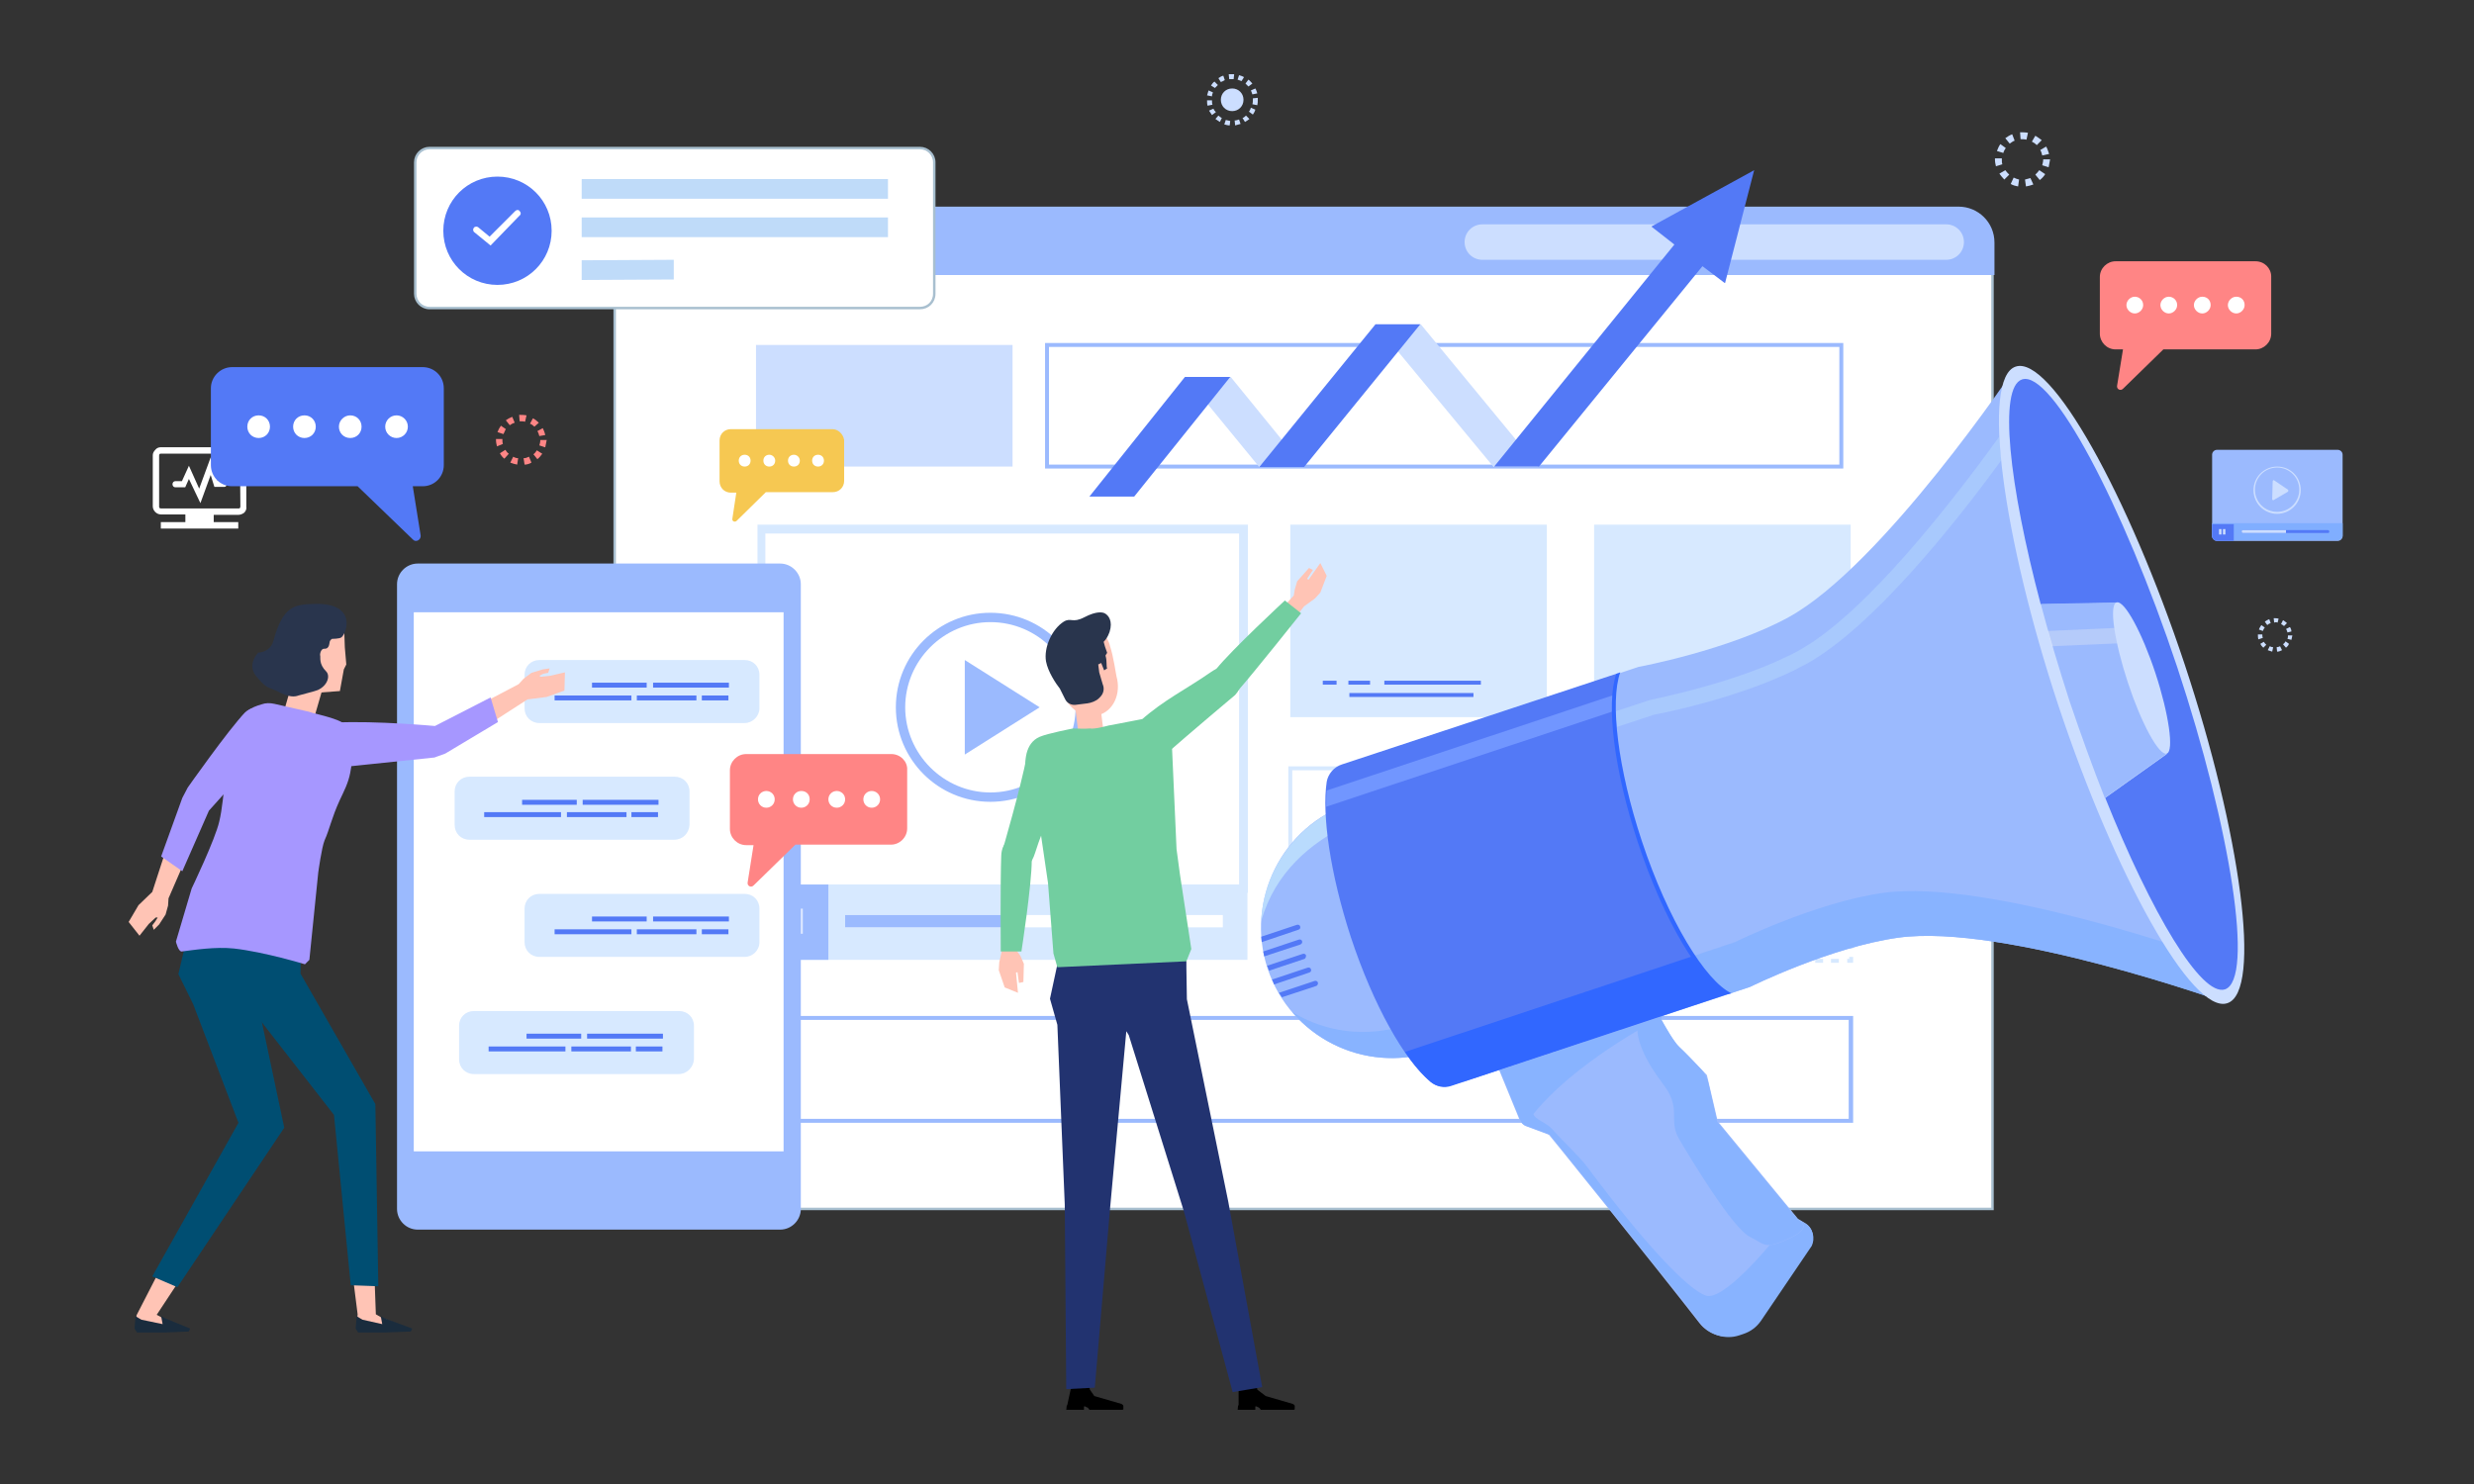 <svg width="500" height="300" viewBox="0 0 500 300" fill="none" xmlns="http://www.w3.org/2000/svg">
<rect x="0" y="0" width="500" height="300" fill="#333333" stroke="none"/>
<g id="Frame 43919">
<path id="Vector" d="M49.266 90.93C49.01 90.584 48.582 90.411 48.154 90.411H32.502C32.074 90.411 31.647 90.584 31.39 90.93C31.048 91.276 30.877 91.622 30.877 92.055V102.351C30.877 103.216 31.647 103.994 32.502 103.994H37.463V105.552H32.502V106.849H48.154V105.552H43.194V104.081H48.154C48.582 104.081 49.01 103.908 49.352 103.648C49.694 103.302 49.865 102.87 49.779 102.437V92.141C49.779 91.709 49.608 91.276 49.266 90.93ZM48.582 102.437C48.582 102.524 48.496 102.61 48.496 102.697C48.411 102.783 48.325 102.783 48.24 102.783H32.502C32.416 102.783 32.245 102.697 32.245 102.697C32.16 102.61 32.16 102.524 32.16 102.437V92.055C32.16 91.969 32.245 91.795 32.245 91.795C32.331 91.709 32.416 91.709 32.502 91.709H48.154C48.24 91.709 48.411 91.795 48.411 91.795C48.496 91.882 48.496 91.969 48.496 92.055L48.582 102.437Z" fill="white"/>
<path id="Vector_2" d="M42.58 96.022L43.327 98.423H45.401C45.651 98.423 45.816 98.156 45.816 97.8C45.816 97.445 45.568 97.178 45.236 97.178H43.99L42.58 92.466L40.255 98.778L38.18 94.155L36.769 97.267H35.441C35.109 97.267 34.86 97.534 34.86 97.889C34.86 98.245 35.109 98.512 35.441 98.512H37.433L38.18 96.822L40.504 101.712L42.58 96.022Z" fill="white"/>
<g id="Frame" clip-path="url(#clip0_251_2745)">
<g id="Group">
<g id="Group_2">
<path id="Vector_3" d="M409.453 37.691L409.254 36.297C409.652 36.198 410.051 36.098 410.349 35.999L410.946 37.292C410.449 37.491 409.951 37.591 409.453 37.691ZM407.861 37.691C407.363 37.591 406.866 37.491 406.368 37.193L406.965 35.899C407.363 36.098 407.662 36.198 408.06 36.297L407.861 37.691ZM412.24 36.397L411.344 35.302C411.643 35.003 411.941 34.705 412.14 34.406L413.335 35.202C413.036 35.7 412.638 36.098 412.24 36.397ZM405.074 36.297C404.676 35.899 404.378 35.501 404.079 35.103L405.274 34.406C405.473 34.705 405.771 35.003 406.07 35.302L405.074 36.297ZM414.031 33.809L412.738 33.411C412.837 33.013 412.937 32.615 412.937 32.217H414.33C414.23 32.814 414.131 33.312 414.031 33.809ZM403.383 33.61C403.283 33.212 403.184 32.714 403.184 32.217V32.018H404.577V32.217C404.577 32.515 404.577 32.913 404.676 33.212L403.383 33.61ZM412.738 31.421C412.638 31.023 412.539 30.625 412.34 30.326L413.534 29.629C413.832 30.127 413.932 30.625 414.131 31.122L412.738 31.421ZM404.875 30.923L403.582 30.525C403.781 30.027 403.98 29.53 404.278 29.132L405.373 29.928C405.174 30.226 404.975 30.525 404.875 30.923ZM411.643 29.331C411.344 29.032 411.046 28.833 410.648 28.634L411.344 27.44C411.842 27.738 412.24 28.037 412.638 28.335L411.643 29.331ZM406.169 29.032L405.274 27.937C405.672 27.639 406.169 27.34 406.667 27.141L407.164 28.435C406.866 28.535 406.567 28.734 406.169 29.032ZM409.553 28.236C409.155 28.137 408.757 28.137 408.359 28.137L408.259 26.743C408.757 26.743 409.354 26.743 409.852 26.843L409.553 28.236Z" fill="#CCDEFF"/>
<path id="Vector_4" d="M460.209 131.738L460.11 130.842C460.309 130.842 460.608 130.742 460.807 130.643L461.205 131.439C460.807 131.638 460.508 131.738 460.209 131.738ZM459.214 131.738C458.916 131.638 458.617 131.539 458.319 131.439L458.717 130.643C458.916 130.742 459.214 130.842 459.413 130.842L459.214 131.738ZM462.001 130.941L461.404 130.245C461.603 130.046 461.802 129.946 461.901 129.648L462.598 130.145C462.498 130.543 462.2 130.742 462.001 130.941ZM457.423 130.941C457.224 130.742 456.925 130.444 456.826 130.145L457.522 129.747C457.622 129.946 457.821 130.145 458.02 130.344L457.423 130.941ZM463.096 129.349L462.299 129.15C462.399 128.951 462.399 128.652 462.399 128.453H463.295C463.195 128.752 463.195 129.051 463.096 129.349ZM456.428 129.25C456.328 128.951 456.328 128.652 456.328 128.354V128.254H457.224V128.354C457.224 128.553 457.224 128.752 457.323 128.951L456.428 129.25ZM462.299 127.856C462.2 127.657 462.2 127.359 462.001 127.16L462.797 126.762C462.996 127.06 463.096 127.359 463.096 127.657L462.299 127.856ZM457.323 127.558L456.527 127.259C456.627 126.961 456.826 126.662 457.025 126.364L457.721 126.861C457.522 127.06 457.423 127.359 457.323 127.558ZM461.603 126.563C461.404 126.364 461.205 126.264 461.006 126.164L461.404 125.368C461.702 125.567 462.001 125.766 462.2 125.965L461.603 126.563ZM458.219 126.364L457.721 125.667C458.02 125.468 458.319 125.269 458.617 125.169L458.916 125.965C458.617 126.065 458.418 126.164 458.219 126.364ZM460.309 125.866C460.11 125.766 459.811 125.766 459.612 125.866L459.513 124.97C459.811 124.97 460.209 124.97 460.508 125.07L460.309 125.866Z" fill="#CCDEFF"/>
<path id="Vector_5" d="M106.014 93.92L105.815 92.626C106.213 92.626 106.512 92.526 106.91 92.327L107.408 93.522C106.91 93.82 106.412 93.92 106.014 93.92ZM104.522 93.92C104.024 93.82 103.626 93.721 103.128 93.522L103.725 92.327C104.024 92.526 104.422 92.626 104.721 92.626L104.522 93.92ZM108.602 92.825L107.806 91.83C108.104 91.631 108.303 91.332 108.502 91.034L109.597 91.73C109.299 92.128 109 92.526 108.602 92.825ZM101.934 92.725C101.536 92.427 101.237 92.029 101.038 91.631L102.133 90.934C102.332 91.233 102.531 91.531 102.83 91.73L101.934 92.725ZM110.194 90.436L109 90.038C109.1 89.74 109.199 89.342 109.199 88.944H110.493C110.393 89.441 110.294 89.939 110.194 90.436ZM100.441 90.237C100.342 89.839 100.242 89.441 100.242 88.944V88.745H101.536V88.844C101.536 89.143 101.536 89.441 101.635 89.74L100.441 90.237ZM109 88.148C108.901 87.749 108.801 87.451 108.602 87.152L109.697 86.555C109.896 86.953 110.095 87.451 110.194 87.948L109 88.148ZM101.735 87.749L100.541 87.351C100.74 86.854 100.939 86.456 101.237 86.058L102.233 86.754C102.034 87.053 101.934 87.451 101.735 87.749ZM108.005 86.257C107.706 85.958 107.408 85.759 107.109 85.659L107.706 84.565C108.104 84.764 108.502 85.062 108.901 85.46L108.005 86.257ZM103.029 85.958L102.233 84.963C102.631 84.664 103.029 84.465 103.526 84.266L104.024 85.46C103.626 85.56 103.327 85.759 103.029 85.958ZM106.114 85.261C105.815 85.162 105.417 85.162 105.019 85.162L104.92 83.868C105.417 83.868 105.915 83.868 106.412 83.968L106.114 85.261Z" fill="#FF8585"/>
<g id="Group_3">
<path id="Vector_6" d="M248.528 25.35C248.13 25.35 247.832 25.251 247.433 25.151L247.732 24.255C248.031 24.355 248.329 24.355 248.628 24.454L248.528 25.35ZM249.623 25.35L249.523 24.355C249.822 24.355 250.12 24.255 250.419 24.156L250.718 25.052C250.32 25.151 250.021 25.251 249.623 25.35ZM246.538 24.654C246.239 24.454 245.941 24.255 245.642 24.056L246.239 23.36C246.438 23.559 246.737 23.758 246.936 23.857L246.538 24.654ZM251.613 24.654L251.116 23.857C251.414 23.758 251.613 23.559 251.812 23.36L252.509 24.056C252.21 24.255 252.011 24.454 251.613 24.654ZM244.945 23.26C244.746 22.962 244.547 22.663 244.348 22.364L245.244 21.966C245.343 22.265 245.543 22.464 245.742 22.663L244.945 23.26ZM253.206 23.161L252.409 22.564C252.609 22.364 252.708 22.066 252.808 21.767L253.703 22.165C253.604 22.564 253.405 22.862 253.206 23.161ZM244.05 21.369C243.95 21.071 243.95 20.673 243.95 20.274H244.945C244.945 20.573 244.945 20.872 245.045 21.17L244.05 21.369ZM254.101 21.27L253.106 21.071C253.206 20.772 253.206 20.474 253.206 20.175C253.206 20.076 253.206 19.976 253.206 19.877L254.201 19.777C254.201 19.877 254.201 19.976 254.201 20.076C254.201 20.573 254.201 20.872 254.101 21.27ZM244.945 19.478L243.95 19.279C244.05 18.881 244.149 18.583 244.249 18.284L245.144 18.682C245.045 18.881 244.945 19.18 244.945 19.478ZM253.106 19.08C253.007 18.782 252.907 18.483 252.808 18.284L253.703 17.886C253.902 18.185 254.002 18.583 254.101 18.881L253.106 19.08ZM245.543 17.787L244.746 17.289C244.945 16.99 245.144 16.692 245.443 16.493L246.14 17.189C245.941 17.388 245.742 17.587 245.543 17.787ZM252.31 17.488C252.111 17.289 251.912 17.09 251.713 16.891L252.31 16.095C252.609 16.294 252.808 16.592 253.106 16.891L252.31 17.488ZM246.737 16.592L246.239 15.796C246.538 15.597 246.836 15.398 247.234 15.299L247.533 16.194C247.334 16.294 247.035 16.493 246.737 16.592ZM250.917 16.393C250.618 16.294 250.419 16.194 250.12 16.095L250.419 15.199C250.718 15.299 251.116 15.398 251.414 15.597L250.917 16.393ZM248.429 15.995L248.329 15C248.727 14.9 249.026 14.9 249.424 15L249.324 15.995C249.026 15.995 248.727 15.995 248.429 15.995Z" fill="#CCDEFF"/>
<path id="Vector_7" d="M251.314 20.175C251.314 21.469 250.319 22.464 249.025 22.464C247.732 22.464 246.736 21.469 246.736 20.175C246.736 18.881 247.732 17.886 249.025 17.886C250.319 17.886 251.314 18.881 251.314 20.175Z" fill="#CCDEFF"/>
</g>
<g id="Group_4">
<g id="Group_5">
<path id="Vector_8" d="M402.687 52.818H124.228V244.395H402.687V52.818Z" fill="white" stroke="#A8BFCF" stroke-width="0.5" stroke-miterlimit="10"/>
<g id="Group_6">
<path id="Vector_9" d="M402.985 55.604H124.028V49.036C124.028 45.055 127.213 41.771 131.293 41.771H395.82C399.801 41.771 403.085 44.956 403.085 49.036V55.604H402.985Z" fill="#9BBAFE"/>
<g id="Group_7">
<path id="Vector_10" d="M393.331 52.519H299.583C297.592 52.519 296 50.927 296 48.936C296 46.946 297.592 45.353 299.583 45.353H393.331C395.322 45.353 396.914 46.946 396.914 48.936C396.914 50.927 395.322 52.519 393.331 52.519Z" fill="#CCDEFF"/>
<path id="Vector_11" d="M132.289 51.822C130.796 51.822 129.602 50.628 129.602 49.135C129.602 47.642 130.796 46.448 132.289 46.448C133.781 46.448 134.976 47.642 134.976 49.135C134.976 50.628 133.781 51.822 132.289 51.822Z" fill="#FF8585"/>
<path id="Vector_12" d="M141.544 51.822C140.052 51.822 138.857 50.628 138.857 49.135C138.857 47.642 140.052 46.448 141.544 46.448C143.037 46.448 144.232 47.642 144.232 49.135C144.232 50.628 143.037 51.822 141.544 51.822Z" fill="#F6C852"/>
<path id="Vector_13" d="M150.799 51.822C149.307 51.822 148.112 50.628 148.112 49.135C148.112 47.642 149.307 46.448 150.799 46.448C152.292 46.448 153.486 47.642 153.486 49.135C153.486 50.628 152.292 51.822 150.799 51.822Z" fill="#72CEA0"/>
</g>
</g>
</g>
<g id="Group_8">
<g id="Group_9">
<path id="Vector_14" d="M204.64 69.736H152.79V94.318H204.64V69.736Z" fill="#CCDEFF"/>
<path id="Vector_15" d="M372.432 94.716H211.208V69.338H372.531V94.716H372.432ZM212.004 93.92H371.735V70.135H212.004V93.92Z" fill="#9BBAFE"/>
<g id="Group_10">
<path id="Vector_16" d="M312.62 106.062H260.77V144.974H312.62V106.062Z" fill="#D7E9FF"/>
<g id="Group_11">
<g id="Group_12">
<path id="Vector_17" d="M270.124 137.61H267.338V138.406H270.124V137.61Z" fill="#5379F6"/>
<path id="Vector_18" d="M276.892 137.61H272.513V138.406H276.892V137.61Z" fill="#5379F6"/>
<path id="Vector_19" d="M299.284 137.61H279.778V138.406H299.284V137.61Z" fill="#5379F6"/>
</g>
<path id="Vector_20" d="M297.791 140.098H272.712V140.894H297.791V140.098Z" fill="#5379F6"/>
</g>
</g>
<g id="Group_13">
<path id="Vector_21" d="M374.024 106.062H322.174V144.974H374.024V106.062Z" fill="#D7E9FF"/>
<g id="Group_14">
<g id="Group_15">
<path id="Vector_22" d="M333.022 137.61H330.235V138.406H333.022V137.61Z" fill="#3097B9"/>
<path id="Vector_23" d="M339.789 137.61H335.41V138.406H339.789V137.61Z" fill="#3097B9"/>
<path id="Vector_24" d="M362.182 137.61H342.676V138.406H362.182V137.61Z" fill="#3097B9"/>
</g>
<path id="Vector_25" d="M360.689 140.098H335.609V140.894H360.689V140.098Z" fill="#3097B9"/>
</g>
</g>
<g id="Group_16">
<path id="Vector_26" d="M313.019 194.635H260.372V154.926H313.019V194.635ZM261.168 193.839H312.222V155.722H261.168V193.839Z" fill="#D7E9FF"/>
<g id="Group_17">
<g id="Group_18">
<g id="Group_19">
<path id="Vector_27" d="M374.522 194.635H373.328V193.839H373.726V193.441H374.522V194.635Z" fill="#D7E9FF"/>
<path id="Vector_28" d="M371.636 194.635H370.044V193.839H371.636V194.635ZM368.451 194.635H366.859V193.839H368.451V194.635ZM365.167 194.635H363.575V193.839H365.167V194.635ZM361.982 194.635H360.39V193.839H361.982V194.635ZM358.698 194.635H357.106V193.839H358.698V194.635ZM355.414 194.635H353.822V193.839H355.414V194.635ZM352.229 194.635H350.637V193.839H352.229V194.635ZM348.945 194.635H347.353V193.839H348.945V194.635ZM345.761 194.635H344.168V193.839H345.761V194.635ZM342.476 194.635H340.884V193.839H342.476V194.635ZM339.192 194.635H337.6V193.839H339.192V194.635ZM336.007 194.635H334.415V193.839H336.007V194.635ZM332.723 194.635H331.131V193.839H332.723V194.635ZM329.539 194.635H327.946V193.839H329.539V194.635ZM326.254 194.635H324.662V193.839H326.254V194.635Z" fill="#D7E9FF"/>
<path id="Vector_29" d="M322.971 194.635H321.776V193.441H322.573V193.839H322.971V194.635Z" fill="#91B9D7"/>
<path id="Vector_30" d="M322.573 191.749H321.776V190.157H322.573V191.749ZM322.573 188.564H321.776V186.972H322.573V188.564ZM322.573 185.28H321.776V183.688H322.573V185.28ZM322.573 182.096H321.776V180.503H322.573V182.096ZM322.573 178.811H321.776V177.219H322.573V178.811ZM322.573 175.527H321.776V173.935H322.573V175.527ZM322.573 172.343H321.776V170.75H322.573V172.343ZM322.573 169.058H321.776V167.466H322.573V169.058ZM322.573 165.874H321.776V164.281H322.573V165.874ZM322.573 162.59H321.776V160.997H322.573V162.59ZM322.573 159.405H321.776V157.812H322.573V159.405Z" fill="#91B9D7"/>
<path id="Vector_31" d="M322.573 156.121H321.776V154.926H322.971V155.722H322.573V156.121Z" fill="#91B9D7"/>
<path id="Vector_32" d="M371.636 155.722H370.044V154.926H371.636V155.722ZM368.451 155.722H366.859V154.926H368.451V155.722ZM365.167 155.722H363.575V154.926H365.167V155.722ZM361.982 155.722H360.39V154.926H361.982V155.722ZM358.698 155.722H357.106V154.926H358.698V155.722ZM355.414 155.722H353.822V154.926H355.414V155.722ZM352.229 155.722H350.637V154.926H352.229V155.722ZM348.945 155.722H347.353V154.926H348.945V155.722ZM345.761 155.722H344.168V154.926H345.761V155.722ZM342.476 155.722H340.884V154.926H342.476V155.722ZM339.192 155.722H337.6V154.926H339.192V155.722ZM336.007 155.722H334.415V154.926H336.007V155.722ZM332.723 155.722H331.131V154.926H332.723V155.722ZM329.539 155.722H327.946V154.926H329.539V155.722ZM326.254 155.722H324.662V154.926H326.254V155.722Z" fill="#91B9D7"/>
<path id="Vector_33" d="M374.522 156.121H373.726V155.722H373.328V154.926H374.522V156.121Z" fill="#91B9D7"/>
<path id="Vector_34" d="M374.523 191.749H373.727V190.157H374.523V191.749ZM374.523 188.564H373.727V186.972H374.523V188.564ZM374.523 185.28H373.727V183.688H374.523V185.28ZM374.523 182.096H373.727V180.503H374.523V182.096ZM374.523 178.811H373.727V177.219H374.523V178.811ZM374.523 175.527H373.727V173.935H374.523V175.527ZM374.523 172.343H373.727V170.75H374.523V172.343ZM374.523 169.058H373.727V167.466H374.523V169.058ZM374.523 165.874H373.727V164.281H374.523V165.874ZM374.523 162.59H373.727V160.997H374.523V162.59ZM374.523 159.405H373.727V157.812H374.523V159.405Z" fill="#D7E9FF"/>
</g>
</g>
</g>
<path id="Vector_35" d="M374.522 226.979H152.392V205.383H374.522V226.979ZM153.188 226.183H373.626V206.179H153.188V226.183Z" fill="#9BBAFE"/>
</g>
</g>
<g id="Group_20">
<g id="Group_21">
<g id="Group_22">
<path id="Vector_36" d="M250.419 107.853V178.811H154.68V107.853H250.419ZM252.211 106.062H153.088V180.503H252.211V106.062Z" fill="#D7E9FF"/>
<path id="Vector_37" d="M252.111 178.811H152.988V194.038H252.111V178.811Z" fill="#D7E9FF"/>
<path id="Vector_38" d="M247.135 184.981H170.803V187.469H247.135V184.981Z" fill="white"/>
<path id="Vector_39" d="M202.55 184.981H170.803V187.469H202.55V184.981Z" fill="#9BBAFE"/>
<path id="Vector_40" d="M167.419 178.811H152.988V194.038H167.419V178.811Z" fill="#9BBAFE"/>
<path id="Vector_41" opacity="0.7" d="M159.557 183.688H157.766V188.764H159.557V183.688Z" fill="white"/>
<path id="Vector_42" opacity="0.7" d="M162.244 183.688H160.452V188.764H162.244V183.688Z" fill="white"/>
</g>
<path id="Vector_43" d="M210.113 142.984L194.986 133.43V152.538L210.113 142.984Z" fill="#9BBAFE"/>
</g>
<path id="Vector_44" d="M200.161 162.092C189.612 162.092 181.053 153.533 181.053 142.984C181.053 132.435 189.612 123.876 200.161 123.876C210.71 123.876 219.269 132.435 219.269 142.984C219.269 153.533 210.71 162.092 200.161 162.092ZM200.161 125.767C190.706 125.767 182.944 133.53 182.944 142.984C182.944 152.438 190.706 160.201 200.161 160.201C209.615 160.201 217.378 152.438 217.378 142.984C217.378 133.53 209.715 125.767 200.161 125.767Z" fill="#9BBAFE"/>
</g>
</g>
</g>
<g id="Group_23">
<g id="Group_24">
<path id="Vector_45" d="M259.377 122.682L261.467 120.393L261.666 119.198L262.164 117.506L264.552 114.819L265.348 115.218L264.154 117.009L264.453 117.208L266.841 113.824L268.135 116.412L266.841 119.795L265.746 120.99L263.557 122.582L261.765 124.871L259.377 122.682Z" fill="#FFC4B5"/>
<g id="Group_25">
<g id="Group_26">
<path id="Vector_46" d="M249.823 135.818L249.624 135.619C248.23 134.325 246.638 134.524 244.648 135.917C239.97 139.202 235.193 141.491 230.516 145.671C228.028 147.86 228.824 149.651 229.62 151.244L229.819 151.542C231.212 153.433 233.7 154.13 235.193 152.836C240.269 148.358 249.624 140.495 249.624 140.495C251.017 139.003 251.216 137.012 249.823 135.818Z" fill="#72CEA0"/>
<path id="Vector_47" d="M262.959 123.975L259.675 121.388C259.675 121.388 248.927 131.34 245.742 135.321C244.15 137.411 243.553 138.804 244.847 140.098C246.14 141.391 248.23 141.989 250.221 139.6C253.306 136.117 262.959 123.975 262.959 123.975Z" fill="#72CEA0"/>
</g>
</g>
</g>
<g id="Group_27">
<path id="Vector_48" d="M205.735 189.161L205.536 192.246L206.232 193.241L206.929 194.834L206.83 198.516L205.934 198.715L205.635 196.526L205.337 196.625L205.735 200.705L203.048 199.611L201.854 196.128L201.953 194.535L202.55 191.848L202.451 189.062L205.735 189.161Z" fill="#FFC4B5"/>
<g id="Group_28">
<g id="Group_29">
<path id="Vector_49" d="M205.137 175.626H205.436C207.327 175.825 208.521 174.631 209.218 172.342C210.91 166.869 213.895 161.196 215.189 155.026C215.886 151.841 214.094 150.746 212.502 150.05L212.203 149.95C209.914 149.253 207.924 150.846 207.526 152.836C206.232 159.504 202.649 171.745 202.649 171.745C202.251 173.736 203.246 175.527 205.137 175.626Z" fill="#72CEA0"/>
<path id="Vector_50" d="M202.251 192.346H206.431C206.431 192.346 208.521 178.911 208.521 173.835C208.521 171.248 208.223 169.755 206.332 169.456C204.54 169.158 202.45 169.954 202.351 173.039C202.152 177.816 202.251 192.346 202.251 192.346Z" fill="#72CEA0"/>
</g>
</g>
</g>
<g id="Group_30">
<g id="Group_31">
<g id="Group_32">
<path id="Vector_51" d="M222.316 142.206L217.279 142.833L218.288 150.931L223.324 150.304L222.316 142.206Z" fill="#FFC4B5"/>
</g>
<path id="Vector_52" d="M214.524 157.159L229.14 155.337L228.106 147.042L213.49 148.864L214.524 157.159Z" fill="#FBCDA6"/>
</g>
<g id="Group_33">
<g id="XMLID_1_">
<path id="XMLID_2_" d="M225.639 136.714C226.634 140.197 225.041 143.78 221.956 144.576C218.971 145.372 215.687 143.282 214.691 139.7C214.592 139.202 212.502 132.833 212.402 132.435L214.194 129.947L218.274 127.458H222.155C222.255 127.558 223.847 128.454 224.345 130.643C225.041 132.733 225.539 136.316 225.639 136.714Z" fill="#FFC4B5"/>
</g>
</g>
</g>
<g id="Group_34">
<g id="Group_35">
<g id="Group_36">
<g id="Group_37">
<path id="Vector_53" d="M253.903 284.304H253.704V285.1H250.121L250.221 284.105H250.32V280.422H254.002L254.102 280.92L255.794 282.214L261.267 283.806C261.267 283.806 261.666 284.005 261.666 284.204V284.602V284.901C261.666 284.901 261.566 285 261.168 285.1H254.898L254.5 284.602L254.102 284.403L253.903 284.304Z" fill="black"/>
</g>
<g id="Group_38">
<path id="Vector_54" d="M219.27 284.304H219.071V285.1H215.488L215.588 284.105H215.687L216.483 280.422H220.166L220.265 280.92L221.161 282.214L226.635 283.806C226.635 283.806 227.033 284.005 227.033 284.204V284.602V284.901C227.033 284.901 226.933 285 226.535 285.1H220.265L219.867 284.602L219.469 284.403L219.27 284.304Z" fill="black"/>
</g>
</g>
<path id="Vector_55" d="M214.195 192.645L239.771 191.75V195.631L239.871 202L248.231 242.903L255.098 280.423L249.126 281.418L239.274 244.894L228.127 209.265L227.63 208.469L224.346 244.296L221.26 280.522L215.488 280.821L215.19 243.5L213.697 207.175L212.204 201.901L214.195 192.645Z" fill="#223370"/>
</g>
<g id="Group_39">
<path id="Vector_56" d="M224.047 146.666L224.644 146.567L230.815 145.373C234.596 145.472 236.487 148.557 236.885 151.543L237.781 171.646L238.478 176.821L240.767 191.849L239.771 194.337L213.697 195.531L212.901 192.744L211.806 178.513L210.015 166.272L207.328 156.22C207.029 154.031 207.129 150.249 210.114 148.955C211.707 148.259 216.882 147.263 216.882 147.263C216.882 147.263 219.469 147.363 220.265 147.263C221.261 147.462 224.047 146.666 224.047 146.666Z" fill="#72CEA0"/>
</g>
</g>
<path id="Vector_57" d="M224.246 127.757C224.942 125.568 224.047 124.373 223.25 123.975C222.852 123.776 221.658 123.478 219.17 124.771C216.682 126.065 216.483 124.771 214.99 125.667C212.602 127.16 210.91 130.942 211.407 133.728C211.806 135.818 213.398 138.207 214.194 139.202L215.289 141.391C215.687 142.188 216.583 142.586 217.379 142.486L219.767 142.188C220.563 142.088 221.559 141.69 222.056 141.192L222.355 140.894C223.051 140.197 223.25 139.202 222.852 138.306L222.156 135.918L221.957 134.325L222.554 134.027L223.151 135.52L223.748 135.122C223.549 134.624 223.748 133.629 223.449 132.634C223.35 132.435 223.748 132.136 223.748 131.937C223.449 131.141 223.151 130.245 223.051 129.748C223.449 129.349 223.848 128.852 224.246 127.757Z" fill="#29354D"/>
</g>
<g id="Group_40">
<path id="Vector_58" d="M157.666 248.576H84.419C82.13 248.576 80.239 246.685 80.239 244.396V118.104C80.239 115.815 82.13 113.924 84.419 113.924H157.666C159.955 113.924 161.846 115.815 161.846 118.104V244.396C161.846 246.685 159.955 248.576 157.666 248.576Z" fill="#9BBAFE"/>
<path id="Vector_59" d="M158.363 123.776H83.623V232.752H158.363V123.776Z" fill="white"/>
</g>
<g id="Group_41">
<g id="Group_42">
<path id="Vector_60" d="M137.165 217.127H95.764C94.072 217.127 92.778 215.833 92.778 214.141V207.374C92.778 205.682 94.072 204.388 95.764 204.388H137.264C138.956 204.388 140.25 205.682 140.25 207.374V214.141C140.15 215.734 138.856 217.127 137.165 217.127Z" fill="#D7E9FF"/>
<g id="Group_43">
<path id="Vector_61" d="M133.981 208.966H118.654V209.962H133.981V208.966Z" fill="#5379F6"/>
<path id="Vector_62" d="M117.46 208.966H106.413V209.962H117.46V208.966Z" fill="#5379F6"/>
<path id="Vector_63" d="M133.881 211.554H128.507V212.549H133.881V211.554Z" fill="#5379F6"/>
<path id="Vector_64" d="M127.512 211.554H115.47V212.549H127.512V211.554Z" fill="#5379F6"/>
<path id="Vector_65" d="M114.275 211.554H98.75V212.549H114.275V211.554Z" fill="#5379F6"/>
</g>
</g>
<g id="Group_44">
<path id="Vector_66" d="M150.5 193.441H109C107.308 193.441 106.015 192.147 106.015 190.455V183.688C106.015 181.996 107.308 180.702 109 180.702H150.5C152.192 180.702 153.486 181.996 153.486 183.688V190.455C153.486 192.147 152.093 193.441 150.5 193.441Z" fill="#D7E9FF"/>
<g id="Group_45">
<path id="Vector_67" d="M147.315 185.28H131.989V186.275H147.315V185.28Z" fill="#5379F6"/>
<path id="Vector_68" d="M130.695 185.28H119.648V186.275H130.695V185.28Z" fill="#5379F6"/>
<path id="Vector_69" d="M147.216 187.868H141.842V188.863H147.216V187.868Z" fill="#5379F6"/>
<path id="Vector_70" d="M140.747 187.868H128.705V188.863H140.747V187.868Z" fill="#5379F6"/>
<path id="Vector_71" d="M127.61 187.868H112.085V188.863H127.61V187.868Z" fill="#5379F6"/>
</g>
</g>
<g id="Group_46">
<path id="Vector_72" d="M136.269 169.755H94.868C93.177 169.755 91.883 168.461 91.883 166.769V160.002C91.883 158.31 93.177 157.016 94.868 157.016H136.369C138.06 157.016 139.354 158.31 139.354 160.002V166.769C139.255 168.461 137.961 169.755 136.269 169.755Z" fill="#D7E9FF"/>
<g id="Group_47">
<path id="Vector_73" d="M133.085 161.693H117.759V162.689H133.085V161.693Z" fill="#5379F6"/>
<path id="Vector_74" d="M116.564 161.693H105.518V162.689H116.564V161.693Z" fill="#5379F6"/>
<path id="Vector_75" d="M132.985 164.181H127.611V165.176H132.985V164.181Z" fill="#5379F6"/>
<path id="Vector_76" d="M126.616 164.181H114.574V165.176H126.616V164.181Z" fill="#5379F6"/>
<path id="Vector_77" d="M113.38 164.181H97.855V165.176H113.38V164.181Z" fill="#5379F6"/>
</g>
</g>
<g id="Group_48">
<path id="Vector_78" d="M150.5 146.168H109C107.308 146.168 106.015 144.875 106.015 143.183V136.415C106.015 134.723 107.308 133.43 109 133.43H150.5C152.192 133.43 153.486 134.723 153.486 136.415V143.183C153.486 144.775 152.093 146.168 150.5 146.168Z" fill="#D7E9FF"/>
<g id="Group_49">
<path id="Vector_79" d="M147.315 138.008H131.989V139.003H147.315V138.008Z" fill="#5379F6"/>
<path id="Vector_80" d="M130.695 138.008H119.648V139.003H130.695V138.008Z" fill="#5379F6"/>
<path id="Vector_81" d="M147.216 140.595H141.842V141.59H147.216V140.595Z" fill="#5379F6"/>
<path id="Vector_82" d="M140.747 140.595H128.705V141.59H140.747V140.595Z" fill="#5379F6"/>
<path id="Vector_83" d="M127.61 140.595H112.085V141.59H127.61V140.595Z" fill="#5379F6"/>
</g>
</g>
</g>
<g id="Group_50">
<g id="Group_51">
<g id="Group_52">
<g id="Group_53">
<path id="Vector_84" d="M75.561 254.646L75.959 265.693L77.154 266.389L81.632 268.181V269.077L72.775 269.176L72.078 268.38L72.277 265.693L70.884 254.646H75.561Z" fill="#FFC4B5"/>
<g id="Group_54">
<path id="Vector_85" d="M77.95 266.588L76.954 266.091L77.253 267.683L73.272 266.787L72.078 266.091L71.879 268.579L72.376 269.375H74.466H77.651L83.025 269.176L83.324 268.579L77.95 266.588Z" fill="#1A2C3D"/>
</g>
</g>
<g id="Group_55">
<path id="Vector_86" d="M38.042 256.139L31.673 265.792L32.768 266.389L36.748 268.181V269.076L27.991 269.176L27.394 268.38L27.593 265.892L33.166 255.044L38.042 256.139Z" fill="#FFC4B5"/>
<g id="Group_56">
<path id="Vector_87" d="M33.564 266.588L32.569 266.091L32.867 267.683L28.588 266.787L27.393 266.091L27.194 268.579L27.692 269.375H29.782H33.265L38.142 269.176L38.44 268.579L33.564 266.588Z" fill="#1A2C3D"/>
</g>
</g>
</g>
<path id="Vector_88" d="M76.457 260.02L70.884 259.821L67.501 225.387L46.103 197.919L47.795 188.962L60.833 189.958L60.733 196.825L75.86 223.198L76.457 260.02Z" fill="#004E72"/>
<path id="Vector_89" d="M35.853 260.219L30.777 258.03L48.194 226.979L39.038 202.995L36.052 196.924L37.147 192.247L38.44 188.465L51.279 189.659L50.98 197.422L57.449 227.975L35.853 260.219Z" fill="#004E72"/>
</g>
<g id="Group_57">
<g id="Group_58">
<path id="Vector_90" d="M26 186.375L28.189 189.161L30.08 186.773L31.474 185.479H31.872L31.374 186.275L30.777 187.072L31.076 187.967L32.17 186.872L33.464 184.882L33.962 183.091L34.061 181.598L38.639 171.049L34.559 168.66L30.777 180.304L27.99 182.991L26 186.375Z" fill="#FFC4B5"/>
<g id="Group_59">
<path id="Vector_91" d="M54.761 143.979C54.861 144.078 55.06 144.178 55.06 144.178C55.458 144.676 57.349 147.462 55.856 148.955C50.184 154.926 42.222 163.883 42.222 163.883L36.848 176.124L32.568 173.139L36.848 161.296L37.943 159.206C37.943 159.206 46.203 147.462 49.487 144.078C51.278 142.287 53.866 143.282 54.761 143.979Z" fill="#A697FF"/>
</g>
</g>
<g id="Group_60">
<g id="Group_61">
<g id="Group_62">
<g id="Group_63">
<path id="Vector_92" d="M59.339 140.397L68.694 139.7L69.49 135.321L69.987 134.326L69.689 130.843L69.49 125.07L58.145 125.966L59.339 140.397Z" fill="#FFC4B5"/>
<path id="Vector_93" d="M58.443 145.472L61.529 146.368C62.325 146.567 63.121 146.169 63.419 145.372L65.808 137.112L59.837 135.321L57.448 143.581C57.249 144.377 57.647 145.173 58.443 145.472Z" fill="#FFC4B5"/>
</g>
</g>
<g id="Group_64">
<path id="Vector_94" d="M63.419 122.085C59.438 122.184 57.149 122.582 55.258 129.549C54.86 131.041 53.666 131.838 52.173 131.937C51.477 132.733 50.083 134.724 51.875 136.814C54.064 139.401 53.965 138.705 56.154 139.799C58.443 140.994 59.538 140.894 60.334 140.595C60.633 140.496 63.817 139.7 64.215 139.501C66.206 138.605 66.803 136.615 65.907 135.719C64.414 134.226 64.812 132.932 64.713 132.534C64.613 132.335 64.812 131.141 65.509 131.141C66.703 131.24 66.504 129.847 66.703 129.549C66.902 129.25 67.101 129.151 67.101 129.151C67.101 129.151 68.594 129.151 68.992 128.852C70.087 128.056 72.276 121.786 63.419 122.085Z" fill="#29354D"/>
</g>
</g>
<path id="Vector_95" d="M65.609 169.854C65.012 171.248 64.315 176.423 64.315 176.423L62.524 194.038L61.628 194.934C61.628 194.934 53.468 192.446 47.297 191.749C43.515 191.351 39.136 192.048 36.748 192.346C36.051 192.446 35.554 190.356 35.554 190.356L38.738 179.607C38.738 179.607 43.515 169.655 44.312 166.073C45.506 161.296 45.605 150.746 47.695 146.666C49.188 143.78 50.78 142.984 52.87 142.387C53.666 142.088 54.562 142.088 55.458 142.287L62.424 143.879C63.917 144.477 70.087 145.372 70.486 147.462C71.083 150.448 71.481 152.737 70.784 156.22C70.386 158.31 69.49 160.002 68.694 161.694C67.002 165.376 66.604 167.665 65.609 169.854Z" fill="#A697FF"/>
<g id="Group_65">
<path id="Vector_96" d="M114.075 139.6L114.175 135.918L111.189 136.614L109.298 136.813L109 136.614L109.796 136.216L110.791 136.017L111.09 135.122L109.696 135.321L107.408 136.017L105.815 137.212L104.82 138.306L93.475 144.277L95.963 148.258L106.611 141.391L110.493 140.894L114.075 139.6Z" fill="#FFC4B5"/>
<g id="Group_66">
<g id="Group_67">
<path id="Vector_97" d="M64.912 150.647C64.713 149.95 64.813 149.353 64.813 149.353C64.614 147.761 66.206 146.069 67.799 146.069C75.959 145.671 87.902 146.765 87.902 146.765L99.148 140.993L100.64 145.969L89.992 152.339L87.802 153.135L68.694 155.125C67.102 155.125 65.311 152.538 64.912 150.647Z" fill="#A697FF"/>
</g>
</g>
</g>
</g>
</g>
</g>
<g id="Group_68">
<g id="Group_69">
<g id="Group_70">
<g id="Group_71">
<path id="Vector_98" d="M455.83 52.818H427.567C425.875 52.818 424.382 54.211 424.382 56.002V67.447C424.382 69.139 425.775 70.632 427.567 70.632H429.059L427.865 77.997C427.766 78.693 428.562 79.091 429.059 78.594L437.22 70.632H455.83C457.522 70.632 459.015 69.239 459.015 67.447V55.903C459.015 54.211 457.622 52.818 455.83 52.818Z" fill="#FF8585"/>
</g>
</g>
</g>
<g id="Group_72">
<path id="Vector_99" d="M433.14 61.675C433.14 62.571 432.343 63.367 431.448 63.367C430.552 63.367 429.756 62.571 429.756 61.675C429.756 60.78 430.552 59.983 431.448 59.983C432.343 59.983 433.14 60.68 433.14 61.675Z" fill="white"/>
<path id="Vector_100" d="M440.007 61.675C440.007 62.571 439.211 63.367 438.315 63.367C437.419 63.367 436.623 62.571 436.623 61.675C436.623 60.78 437.419 59.983 438.315 59.983C439.211 59.983 440.007 60.68 440.007 61.675Z" fill="white"/>
<path id="Vector_101" d="M446.774 61.675C446.774 62.571 445.978 63.367 445.082 63.367C444.187 63.367 443.391 62.571 443.391 61.675C443.391 60.78 444.187 59.983 445.082 59.983C446.078 59.983 446.774 60.68 446.774 61.675Z" fill="white"/>
<path id="Vector_102" d="M453.641 61.675C453.641 62.571 452.844 63.367 451.949 63.367C451.053 63.367 450.257 62.571 450.257 61.675C450.257 60.78 451.053 59.983 451.949 59.983C452.944 59.983 453.641 60.68 453.641 61.675Z" fill="white"/>
</g>
</g>
<g id="Group_73">
<g id="Group_74">
<path id="Vector_103" d="M46.9 74.215H85.414C87.803 74.215 89.694 76.106 89.694 78.494V94.019C89.694 96.408 87.803 98.299 85.414 98.299H83.424L85.016 108.251C85.115 109.147 84.021 109.744 83.424 109.047L72.277 98.299H46.9C44.511 98.299 42.62 96.408 42.62 94.019V78.494C42.62 76.106 44.611 74.215 46.9 74.215Z" fill="#5379F6"/>
</g>
<g id="Group_75">
<path id="Vector_104" d="M80.14 88.546C81.404 88.546 82.428 87.521 82.428 86.257C82.428 84.993 81.404 83.968 80.14 83.968C78.875 83.968 77.851 84.993 77.851 86.257C77.851 87.521 78.875 88.546 80.14 88.546Z" fill="white"/>
<path id="Vector_105" d="M68.495 86.257C68.495 87.55 69.49 88.546 70.784 88.546C72.078 88.546 73.073 87.55 73.073 86.257C73.073 84.963 72.078 83.968 70.784 83.968C69.59 83.968 68.495 84.963 68.495 86.257Z" fill="white"/>
<path id="Vector_106" d="M59.24 86.257C59.24 87.55 60.235 88.546 61.529 88.546C62.823 88.546 63.818 87.55 63.818 86.257C63.818 84.963 62.823 83.968 61.529 83.968C60.235 83.968 59.24 84.963 59.24 86.257Z" fill="white"/>
<path id="Vector_107" d="M49.984 86.257C49.984 87.55 50.98 88.546 52.273 88.546C53.567 88.546 54.562 87.55 54.562 86.257C54.562 84.963 53.567 83.968 52.273 83.968C50.98 83.968 49.984 84.963 49.984 86.257Z" fill="white"/>
</g>
</g>
<g id="Group_76">
<g id="Group_77">
<path id="Vector_108" d="M180.157 152.438H150.799C149.007 152.438 147.515 153.931 147.515 155.722V167.565C147.515 169.357 149.007 170.849 150.799 170.849H152.292L151.097 178.413C150.998 179.11 151.794 179.508 152.292 179.01L160.751 170.75H180.058C181.849 170.75 183.342 169.257 183.342 167.466V155.623C183.442 153.931 181.949 152.438 180.157 152.438Z" fill="#FF8585"/>
</g>
<g id="Group_78">
<path id="Vector_109" d="M156.571 161.594C156.571 162.589 155.775 163.286 154.879 163.286C153.884 163.286 153.188 162.489 153.188 161.594C153.188 160.598 153.984 159.902 154.879 159.902C155.775 159.902 156.571 160.598 156.571 161.594Z" fill="white"/>
<path id="Vector_110" d="M163.638 161.594C163.638 162.589 162.841 163.286 161.946 163.286C160.951 163.286 160.254 162.489 160.254 161.594C160.254 160.598 161.05 159.902 161.946 159.902C162.941 159.902 163.638 160.598 163.638 161.594Z" fill="white"/>
<path id="Vector_111" d="M170.803 161.594C170.803 162.589 170.006 163.286 169.111 163.286C168.116 163.286 167.419 162.489 167.419 161.594C167.419 160.598 168.215 159.902 169.111 159.902C170.006 159.902 170.803 160.598 170.803 161.594Z" fill="white"/>
<path id="Vector_112" d="M177.869 161.594C177.869 162.589 177.073 163.286 176.177 163.286C175.182 163.286 174.485 162.489 174.485 161.594C174.485 160.598 175.282 159.902 176.177 159.902C177.073 159.902 177.869 160.598 177.869 161.594Z" fill="white"/>
</g>
</g>
<g id="Group_79">
<g id="Group_80">
<g id="Group_81">
<g id="Group_82">
<path id="Vector_113" d="M168.215 86.754H147.714C146.42 86.754 145.425 87.75 145.425 89.043V97.304C145.425 98.597 146.42 99.593 147.714 99.593H148.809L148.012 104.867C147.913 105.365 148.51 105.663 148.908 105.265L154.78 99.493H168.315C169.608 99.493 170.604 98.498 170.604 97.204V88.944C170.405 87.75 169.409 86.754 168.215 86.754Z" fill="#F6C852"/>
</g>
</g>
</g>
<g id="Group_83">
<path id="Vector_114" d="M151.694 93.124C151.694 93.821 151.197 94.318 150.5 94.318C149.803 94.318 149.306 93.821 149.306 93.124C149.306 92.427 149.803 91.93 150.5 91.93C151.197 91.93 151.694 92.427 151.694 93.124Z" fill="white"/>
<path id="Vector_115" d="M156.67 93.124C156.67 93.821 156.172 94.318 155.476 94.318C154.779 94.318 154.281 93.821 154.281 93.124C154.281 92.427 154.779 91.93 155.476 91.93C156.073 91.93 156.67 92.427 156.67 93.124Z" fill="white"/>
<path id="Vector_116" d="M161.646 93.124C161.646 93.821 161.149 94.318 160.452 94.318C159.755 94.318 159.258 93.821 159.258 93.124C159.258 92.427 159.755 91.93 160.452 91.93C161.049 91.93 161.646 92.427 161.646 93.124Z" fill="white"/>
<path id="Vector_117" d="M166.522 93.124C166.522 93.821 166.025 94.318 165.328 94.318C164.631 94.318 164.134 93.821 164.134 93.124C164.134 92.427 164.631 91.93 165.328 91.93C166.025 91.93 166.522 92.427 166.522 93.124Z" fill="white"/>
</g>
</g>
<g id="Group_84">
<g id="Group_85">
<path id="Vector_118" d="M473.445 108.351C473.445 108.848 473.047 109.346 472.45 109.346H448.067C447.57 109.346 447.072 108.948 447.072 108.351V91.93C447.072 91.432 447.47 90.935 448.067 90.935H472.45C472.948 90.935 473.445 91.333 473.445 91.93V108.351Z" fill="#9BBAFE"/>
<g id="Group_86">
<path id="Vector_119" d="M448.067 109.246H472.45C472.948 109.246 473.445 108.848 473.445 108.251V105.763H447.072V108.251C447.072 108.848 447.47 109.246 448.067 109.246Z" fill="#80AEFF"/>
<path id="Vector_120" d="M447.072 105.863V108.351C447.072 108.848 447.47 109.346 448.067 109.346H451.451V105.962H447.072V105.863Z" fill="#5379F6"/>
<path id="Vector_121" d="M470.759 107.455C470.759 107.654 470.659 107.753 470.46 107.753H453.342C453.143 107.753 453.044 107.654 453.044 107.455C453.044 107.256 453.143 107.156 453.342 107.156H470.46C470.56 107.156 470.759 107.256 470.759 107.455Z" fill="#5379F6"/>
<path id="Vector_122" d="M453.342 107.156C453.143 107.156 453.044 107.256 453.044 107.455C453.044 107.654 453.143 107.753 453.342 107.753H462.001V107.156H453.342Z" fill="#CCDEFF"/>
<path id="Vector_123" d="M448.963 106.958H448.466V108.052H448.963V106.958Z" fill="#CCDEFF"/>
<path id="Vector_124" d="M449.759 106.958H449.262V108.052H449.759V106.958Z" fill="#CCDEFF"/>
</g>
</g>
<path id="Vector_125" d="M460.209 94.318C457.621 94.318 455.432 96.408 455.432 99.095C455.432 101.683 457.522 103.872 460.209 103.872C462.796 103.872 464.986 101.782 464.986 99.095C464.986 96.408 462.896 94.318 460.209 94.318ZM460.209 103.474C457.721 103.474 455.73 101.484 455.73 98.996C455.73 96.508 457.721 94.517 460.209 94.517C462.697 94.517 464.687 96.508 464.687 98.996C464.687 101.484 462.697 103.474 460.209 103.474Z" fill="#CCDEFF"/>
<path id="Vector_126" d="M462.399 98.996L459.612 97.105C459.512 97.005 459.313 97.105 459.313 97.304L459.214 100.887C459.214 101.086 459.413 101.185 459.512 101.086L462.399 99.394C462.498 99.294 462.498 99.095 462.399 98.996Z" fill="#CCDEFF"/>
</g>
<g id="Group_87">
<g id="Group_88">
<path id="Vector_127" d="M336.704 203.393L335.51 206.777L314.312 229.866L308.44 227.676C307.843 227.477 307.445 226.979 307.146 226.482L302.369 214.838L336.704 203.393Z" fill="#9BBAFE"/>
<path id="Vector_128" d="M312.122 228.273C312.52 228.671 334.813 256.338 343.471 267.485C345.263 269.773 348.348 270.769 351.134 269.873L352.03 269.574C353.523 269.077 354.717 268.181 355.613 266.887L365.863 251.76C366.859 250.267 366.361 248.177 364.868 247.282L363.375 246.386L347.153 226.681L344.964 217.326C344.964 217.326 340.784 212.947 339.391 211.653C337.898 210.26 335.111 205.085 335.111 205.085L312.122 228.273Z" fill="#9BBAFE"/>
<path id="Vector_129" d="M336.007 219.018C339.988 224.093 337.102 226.283 339.291 230.164C341.58 234.045 350.238 248.476 353.722 250.068C356.807 251.561 356.409 252.755 361.982 250.168C364.271 249.073 365.465 247.779 363.276 246.486L347.054 226.78L345.262 218.918C345.063 217.923 344.566 217.027 343.869 216.231C342.575 214.838 340.386 212.549 339.391 211.653C338.296 210.658 336.604 207.573 335.708 205.981L336.604 203.293L331.529 205.085C329.439 209.165 333.021 215.037 336.007 219.018Z" fill="#88B3FF"/>
<path id="Vector_130" d="M364.868 247.381L363.376 246.486C365.565 247.779 364.271 249.073 362.082 250.168C359.892 251.163 358.698 251.661 357.703 251.661L357.504 251.86C357.504 251.86 348.248 263.106 344.765 261.911C341.182 260.717 332.524 251.661 320.88 236.036C319.387 233.946 316.004 230.861 313.715 228.273C312.222 226.681 310.331 226.482 309.833 225.089C307.843 220.312 306.251 217.923 305.554 213.843L302.568 214.838L307.345 226.482C307.544 227.079 308.042 227.477 308.639 227.676L313.217 229.368C317.596 234.941 336.007 257.532 343.77 267.584C345.561 269.873 348.647 270.868 351.433 269.973C351.732 269.873 352.03 269.773 352.329 269.674C353.822 269.176 355.016 268.281 355.912 266.987L366.162 251.86C366.859 250.367 366.461 248.277 364.868 247.381Z" fill="#88B3FF"/>
<path id="Vector_131" d="M302.469 214.738L307.246 226.382C307.445 226.88 307.843 227.278 308.241 227.477C315.307 216.928 331.33 207.971 336.007 205.483L336.803 203.293L302.469 214.738Z" fill="#88B3FF"/>
</g>
<path id="Vector_132" d="M307.246 206.677L289.631 212.549C275.797 217.127 260.77 209.663 256.192 195.829C251.614 181.996 259.078 166.968 272.911 162.39L290.527 156.519L307.246 206.677Z" fill="#9BBAFE"/>
<g id="Group_89">
<path id="Vector_133" d="M262.761 187.27C262.661 186.972 262.362 186.872 262.064 186.972L254.898 189.36C254.898 189.758 254.998 190.057 254.998 190.455L262.362 187.967C262.761 187.868 262.86 187.569 262.761 187.27Z" fill="#5379F6"/>
<path id="Vector_134" d="M263.159 190.256C263.06 189.958 262.761 189.858 262.462 189.958L255.297 192.346C255.396 192.645 255.396 193.043 255.496 193.341L262.761 190.953C263.059 190.853 263.259 190.555 263.159 190.256Z" fill="#5379F6"/>
<path id="Vector_135" d="M263.955 193.142C263.855 192.843 263.557 192.744 263.258 192.843L256.093 195.232C256.192 195.431 256.192 195.531 256.292 195.73C256.391 195.929 256.391 196.028 256.491 196.227L263.656 193.839C263.855 193.739 263.955 193.441 263.955 193.142Z" fill="#5379F6"/>
<path id="Vector_136" d="M264.95 195.929C264.851 195.63 264.552 195.531 264.253 195.63L257.088 198.019C257.187 198.317 257.386 198.616 257.486 199.014L264.552 196.625C264.95 196.526 265.05 196.227 264.95 195.929Z" fill="#5379F6"/>
<path id="Vector_137" d="M266.344 198.616C266.244 198.317 265.946 198.218 265.647 198.317L258.481 200.706C258.68 201.004 258.88 201.303 259.079 201.601L266.045 199.312C266.244 199.213 266.443 198.914 266.344 198.616Z" fill="#5379F6"/>
</g>
<path id="Vector_138" opacity="0.7" d="M291.821 160.201L290.626 156.519L273.011 162.39C262.362 165.973 255.396 175.627 254.898 186.176C260.571 166.371 283.461 162.788 291.821 160.201Z" fill="#C7EAFC"/>
<path id="Vector_139" d="M282.266 207.772C272.215 210.26 264.552 206.677 261.168 204.587C267.935 212.549 279.082 216.032 289.631 212.549L292.019 211.752C288.934 208.866 285.451 206.975 282.266 207.772Z" fill="#88B3FF"/>
<path id="Vector_140" d="M450.158 202.796C450.158 202.796 405.075 186.574 383.678 189.559C370.044 191.45 353.722 199.512 353.722 199.512L295.701 218.719L274.105 153.732L331.131 134.823C331.131 134.823 349.343 131.439 361.485 124.771C380.493 114.322 407.364 74.215 407.364 74.215L450.158 202.796Z" fill="#9BBAFE"/>
<path id="Vector_141" d="M418.312 141.889C429.16 174.631 443.59 201.9 449.561 199.909C455.533 197.919 450.756 167.466 439.908 134.723C429.06 101.981 414.629 74.712 408.658 76.703C402.687 78.693 407.464 109.146 418.312 141.889Z" fill="#999999"/>
<path id="Vector_142" opacity="0.3" d="M334.315 144.476C336.007 144.178 353.125 140.794 365.067 134.226C378.403 126.861 395.222 105.763 404.478 93.024C404.278 91.332 404.179 89.74 404.079 88.247C395.521 100.09 377.308 123.975 363.475 131.539C351.632 138.007 333.718 141.391 333.519 141.491L326.553 143.78C326.553 144.775 326.652 145.87 326.752 146.964L334.315 144.476Z" fill="#C7EAFC"/>
<path id="Vector_143" d="M380.593 180.503C366.958 182.394 350.637 190.455 350.637 190.455L341.979 193.341C344.666 197.223 347.253 199.91 349.443 200.905L353.622 199.511C353.622 199.511 369.944 191.45 383.578 189.559C404.975 186.574 450.058 202.796 450.058 202.796L447.073 193.739C447.172 193.739 401.99 177.517 380.593 180.503Z" fill="#88B3FF"/>
<path id="Vector_144" d="M416.022 142.685C427.368 176.821 443.092 205.184 450.158 202.796C457.224 200.507 452.845 168.361 441.5 134.226C430.154 100.09 414.43 71.727 407.364 74.115C400.398 76.404 404.677 108.45 416.022 142.685Z" fill="#CCDEFF"/>
<path id="Vector_145" d="M408.658 76.703C403.881 78.295 405.971 97.801 412.44 122.184L427.766 121.885L437.917 152.438L425.477 161.295C434.832 184.683 444.884 201.502 449.661 200.009C455.632 198.018 450.855 167.565 440.007 134.823C429.06 101.981 414.629 74.712 408.658 76.703Z" fill="#5379F6"/>
<g id="Group_90">
<path id="Vector_146" d="M427.766 121.786L412.439 122.085C414.131 128.454 416.122 135.122 418.311 141.889C420.6 148.657 422.989 155.225 425.377 161.296L437.817 152.439L427.766 121.786Z" fill="#9BBAFE"/>
<path id="Vector_147" opacity="0.3" d="M413.833 127.558C414.132 128.553 414.43 129.548 414.729 130.643L430.353 129.946L429.358 126.861L413.833 127.558Z" fill="#F2F2F2"/>
<path id="Vector_148" d="M430.055 138.008C432.742 146.169 436.325 152.836 437.917 152.339C439.41 151.841 438.315 144.278 435.628 136.117C432.941 127.956 429.358 121.288 427.766 121.786C426.174 122.284 427.368 129.847 430.055 138.008Z" fill="#CCDEFF"/>
</g>
<g id="Group_91">
<g id="Group_92">
<path id="Vector_149" d="M331.23 170.252C326.354 155.523 324.861 142.088 326.951 136.117L280.873 151.343L271.219 154.528C269.627 155.026 268.433 156.419 268.134 158.011C267.139 164.779 268.831 176.622 273.011 189.46C277.589 203.293 283.858 214.34 289.034 218.619C290.228 219.615 291.82 219.913 293.313 219.416L301.474 216.729L349.343 200.805C344.069 198.516 336.505 186.176 331.23 170.252Z" fill="#5379F6"/>
<path id="Vector_150" d="M326.055 143.78C326.055 142.586 326.055 141.491 326.154 140.496L268.134 159.803C268.034 160.798 268.034 161.893 268.034 163.087L326.055 143.78Z" fill="#7196FF"/>
</g>
<g id="Group_93">
<path id="Vector_151" d="M331.828 170.053C326.951 155.324 325.359 141.889 327.449 135.917L326.653 136.216C324.563 142.187 326.155 155.623 331.032 170.352C336.306 186.275 343.77 198.616 349.145 201.004L349.941 200.805C344.666 198.317 337.103 185.976 331.828 170.053Z" fill="#3167FF"/>
</g>
</g>
<path id="Vector_152" d="M341.979 193.341L283.958 212.648C285.749 215.335 287.541 217.326 289.133 218.719C290.327 219.714 291.92 220.013 293.313 219.515L349.443 200.905C347.253 199.91 344.666 197.223 341.979 193.341Z" fill="#3167FF"/>
</g>
</g>
<g id="Group_94">
<path id="Vector_153" d="M185.93 62.273H86.807C85.215 62.273 83.921 60.979 83.921 59.386V32.814C83.921 31.222 85.215 29.928 86.807 29.928H185.93C187.522 29.928 188.816 31.222 188.816 32.814V59.386C188.816 61.078 187.522 62.273 185.93 62.273Z" fill="white" stroke="#A8BFCF" stroke-width="0.5" stroke-miterlimit="10"/>
<g id="Group_95">
<path id="Vector_154" d="M117.56 36.198H179.462V40.179H117.56V36.198Z" fill="#BFDBF9"/>
<path id="Vector_155" d="M117.56 43.96H179.462V47.941H117.56V43.96Z" fill="#BFDBF9"/>
<path id="Vector_156" d="M117.56 52.619L136.17 52.519V56.5L117.56 56.599V52.619Z" fill="#BFDBF9"/>
<g id="Group_96">
<path id="Vector_157" d="M111.488 46.648C111.488 52.718 106.612 57.595 100.541 57.595C94.47 57.595 89.594 52.718 89.594 46.648C89.594 40.577 94.47 35.7 100.541 35.7C106.612 35.7 111.488 40.577 111.488 46.648Z" fill="#5379F6"/>
<path id="Vector_158" d="M99.147 49.633L95.863 46.946C95.565 46.747 95.565 46.249 95.764 46.05C95.963 45.752 96.46 45.752 96.659 45.951L98.948 47.842L104.123 42.667C104.422 42.368 104.82 42.368 105.019 42.667C105.318 42.965 105.318 43.363 105.019 43.562L99.147 49.633Z" fill="white"/>
</g>
</g>
</g>
<g id="Group_97">
<g id="Group_98">
<path id="Vector_159" d="M239.571 76.206L254.499 94.418H263.556L248.727 76.206H239.571Z" fill="#CCDEFF"/>
<path id="Vector_160" d="M287.142 65.557H277.986L301.871 94.418H310.928L287.142 65.557Z" fill="#CCDEFF"/>
</g>
<g id="Group_99">
<path id="Vector_161" d="M220.165 100.389H229.221L248.628 76.206H239.472L220.165 100.389Z" fill="#5379F6"/>
<path id="Vector_162" d="M254.5 94.418H263.556L287.043 65.557H277.987L254.5 94.418Z" fill="#5379F6"/>
<path id="Vector_163" d="M354.518 34.407L333.817 45.752V45.852L338.395 49.434L301.971 94.318H311.027L344.068 53.813L348.546 57.197H348.646L354.518 34.407C354.617 34.506 354.617 34.407 354.518 34.407Z" fill="#5379F6"/>
</g>
</g>
</g>
</g>
</g>
<defs>
<clipPath id="clip0_251_2745">
<rect width="447.446" height="270" fill="white" transform="translate(26 15)"/>
</clipPath>
</defs>
</svg>
